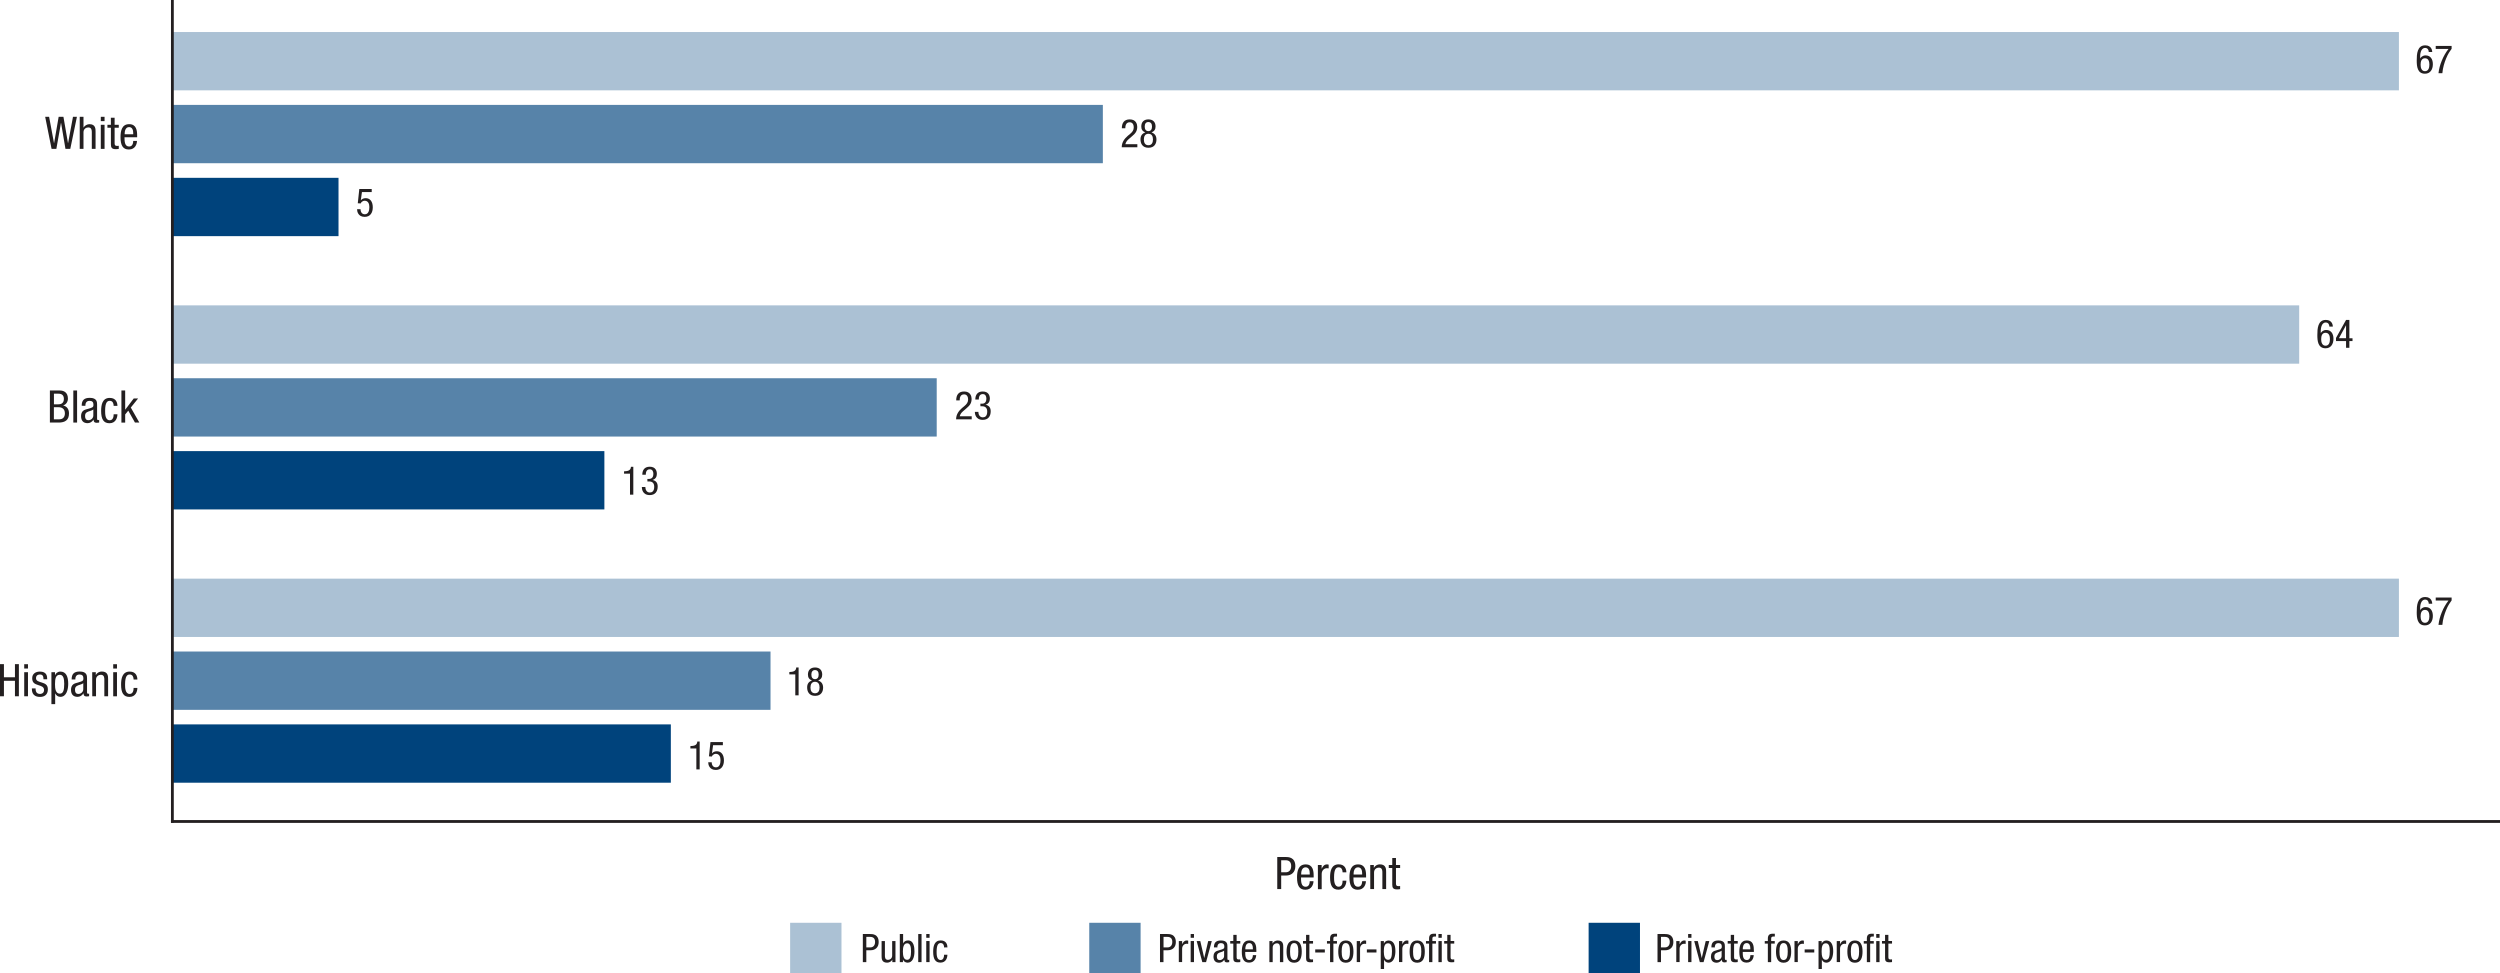 <?xml version="1.0" encoding="utf-8"?>
<!-- Generator: Adobe Illustrator 22.1.0, SVG Export Plug-In . SVG Version: 6.00 Build 0)  -->
<svg version="1.1" id="Layer_1" xmlns="http://www.w3.org/2000/svg" xmlns:xlink="http://www.w3.org/1999/xlink" x="0px" y="0px"
	 viewBox="0 0 444.96 173.24" style="enable-background:new 0 0 444.96 173.24;" xml:space="preserve">
<style type="text/css">
	.st0{fill:none;stroke:#231F20;stroke-width:0.5;stroke-linecap:square;stroke-miterlimit:10;}
	.st1{fill:#00437C;}
	.st2{fill:#5783A9;}
	.st3{fill:#ABC1D4;}
	.st4{fill:#231F20;}
</style>
<g id="graph">
	<g>
		<line class="st0" x1="30.68" y1="146.21" x2="444.71" y2="146.21"/>
	</g>
	<g>
		<g>
			<g>
				<rect x="30.68" y="31.65" class="st1" width="29.57" height="10.38"/>
				<rect x="30.68" y="80.29" class="st1" width="76.89" height="10.38"/>
				<rect x="30.68" y="128.93" class="st1" width="88.72" height="10.38"/>
			</g>
		</g>
		<g>
			<g>
				<rect x="30.68" y="18.67" class="st2" width="165.61" height="10.38"/>
				<rect x="30.68" y="67.32" class="st2" width="136.04" height="10.38"/>
				<rect x="30.68" y="115.96" class="st2" width="106.46" height="10.38"/>
			</g>
		</g>
		<g>
			<g>
				<rect x="30.68" y="5.7" class="st3" width="396.29" height="10.38"/>
				<rect x="30.68" y="54.35" class="st3" width="378.54" height="10.38"/>
				<rect x="30.68" y="102.99" class="st3" width="396.29" height="10.38"/>
			</g>
		</g>
	</g>
	<g>
		<g>
			<path class="st4" d="M3.36,123.92h-0.7v-2.75H0.7v2.75H0v-5.71h0.7v2.33h1.96v-2.33h0.7C3.36,118.21,3.36,123.92,3.36,123.92z"/>
			<path class="st4" d="M4.31,118.22h0.67v0.77H4.31V118.22z M4.31,119.64h0.67v4.29H4.31V119.64z"/>
			<path class="st4" d="M7.74,120.89c0-0.54-0.14-0.84-0.63-0.84c-0.22,0-0.7,0.06-0.7,0.66c0,0.51,0.53,0.61,1.06,0.78
				c0.51,0.17,1.05,0.35,1.05,1.21c0,0.9-0.58,1.34-1.38,1.34c-1.46,0-1.47-1.08-1.47-1.52h0.66c0,0.52,0.14,0.99,0.8,0.99
				c0.22,0,0.71-0.1,0.71-0.71c0-0.58-0.54-0.7-1.05-0.87c-0.52-0.18-1.06-0.34-1.06-1.22c0-0.8,0.62-1.18,1.37-1.18
				c1.25,0,1.3,0.86,1.3,1.37H7.74V120.89z"/>
			<path class="st4" d="M9.15,119.64h0.64v0.53h0.02c0.09-0.32,0.46-0.64,0.93-0.64c1.02,0,1.4,0.9,1.4,2.17
				c0,0.98-0.29,2.33-1.4,2.33c-0.38,0-0.74-0.22-0.9-0.6H9.82v1.9H9.15V119.64z M10.65,123.46c0.62,0,0.78-0.65,0.78-1.76
				c0-0.94-0.17-1.6-0.78-1.6c-0.74,0-0.86,0.7-0.86,1.68C9.78,122.61,9.92,123.46,10.65,123.46z"/>
			<path class="st4" d="M12.75,120.93c0-0.97,0.42-1.41,1.44-1.41c1.3,0,1.3,0.78,1.3,1.23v2.39c0,0.18-0.01,0.34,0.21,0.34
				c0.09,0,0.13-0.02,0.16-0.04v0.48c-0.06,0.01-0.22,0.04-0.39,0.04c-0.25,0-0.58,0-0.61-0.55h-0.02
				c-0.22,0.38-0.62,0.62-1.03,0.62c-0.8,0-1.17-0.48-1.17-1.25c0-0.61,0.26-1.02,0.81-1.18l0.9-0.27c0.5-0.15,0.49-0.3,0.49-0.65
				c0-0.41-0.24-0.63-0.69-0.63c-0.74,0-0.74,0.68-0.74,0.84v0.04H12.75z M14.82,121.59c-0.26,0.26-0.84,0.3-1.14,0.5
				c-0.22,0.14-0.33,0.3-0.33,0.68c0,0.44,0.15,0.74,0.61,0.74c0.45,0,0.86-0.37,0.86-0.82C14.82,122.69,14.82,121.59,14.82,121.59z
				"/>
			<path class="st4" d="M16.41,119.64h0.64v0.5h0.02c0.18-0.39,0.62-0.62,1.04-0.62c1.13,0,1.13,0.85,1.13,1.36v3.04h-0.67v-2.96
				c0-0.33-0.02-0.86-0.63-0.86c-0.36,0-0.85,0.25-0.85,0.86v2.96h-0.67L16.41,119.64L16.41,119.64z"/>
			<path class="st4" d="M20.15,118.22h0.67v0.77h-0.67V118.22z M20.15,119.64h0.67v4.29h-0.67V119.64z"/>
			<path class="st4" d="M23.78,120.94c0-0.42-0.17-0.89-0.68-0.89c-0.42,0-0.84,0.21-0.84,1.78c0,0.55,0.01,1.68,0.82,1.68
				c0.58,0,0.7-0.61,0.7-1.07h0.67c0,0.67-0.34,1.6-1.41,1.6c-1.06,0-1.49-0.72-1.49-2.2c0-1.06,0.21-2.31,1.53-2.31
				c1.18,0,1.37,0.93,1.37,1.42h-0.67V120.94z"/>
		</g>
		<g>
			<path class="st4" d="M8.88,69.5h1.75c0.74,0,1.46,0.35,1.46,1.46c0,0.52-0.31,1.04-0.83,1.19v0.02c0.7,0.17,1.02,0.7,1.02,1.41
				c0,1.16-0.66,1.63-1.85,1.63H8.88V69.5z M9.59,71.96h0.81c0.3,0,0.97-0.07,0.97-0.95c0-0.6-0.29-0.94-0.98-0.94H9.6v1.89H9.59z
				 M9.59,74.63h0.96c0.74,0,1-0.5,1-1.06c0-0.78-0.5-1.09-1.12-1.09H9.59V74.63z"/>
			<path class="st4" d="M13.05,69.5h0.67v5.71h-0.67V69.5z"/>
			<path class="st4" d="M14.54,72.22c0-0.97,0.42-1.41,1.44-1.41c1.3,0,1.3,0.78,1.3,1.23v2.39c0,0.18-0.01,0.34,0.21,0.34
				c0.09,0,0.13-0.02,0.16-0.04v0.48c-0.06,0.01-0.22,0.04-0.39,0.04c-0.25,0-0.58,0-0.61-0.55h-0.02
				c-0.22,0.38-0.62,0.62-1.03,0.62c-0.8,0-1.17-0.48-1.17-1.25c0-0.61,0.26-1.02,0.81-1.18l0.9-0.27c0.5-0.15,0.49-0.3,0.49-0.65
				c0-0.41-0.24-0.63-0.69-0.63c-0.74,0-0.74,0.68-0.74,0.84v0.04H14.54z M16.61,72.87c-0.26,0.26-0.84,0.3-1.14,0.5
				c-0.22,0.14-0.33,0.3-0.33,0.68c0,0.44,0.15,0.74,0.61,0.74c0.45,0,0.86-0.37,0.86-0.82V72.87z"/>
			<path class="st4" d="M20.23,72.23c0-0.42-0.17-0.89-0.68-0.89c-0.42,0-0.84,0.21-0.84,1.78c0,0.55,0.01,1.68,0.82,1.68
				c0.58,0,0.7-0.61,0.7-1.07h0.67c0,0.67-0.34,1.6-1.41,1.6c-1.06,0-1.49-0.72-1.49-2.2c0-1.06,0.21-2.31,1.53-2.31
				c1.18,0,1.37,0.93,1.37,1.42h-0.67V72.23z"/>
			<path class="st4" d="M24.8,75.21h-0.78l-1.19-2.12l-0.55,0.67v1.45h-0.67V69.5h0.67v3.4h0.02l1.5-1.98h0.78l-1.3,1.62L24.8,75.21
				z"/>
		</g>
		<g>
			<path class="st4" d="M8.04,20.79h0.7l0.87,4.67h0.02l0.81-4.67h0.85l0.81,4.67h0.02l0.87-4.67h0.7l-1.18,5.71h-0.86l-0.78-4.62
				h-0.02l-0.82,4.62H9.18L8.04,20.79z"/>
			<path class="st4" d="M14.19,20.79h0.67v1.91h0.02c0.18-0.35,0.65-0.6,1.03-0.6c1.11,0,1.1,0.85,1.1,1.36v3.04h-0.67v-2.96
				c0-0.33-0.02-0.86-0.63-0.86c-0.36,0-0.85,0.25-0.85,0.86v2.96h-0.67C14.19,26.5,14.19,20.79,14.19,20.79z"/>
			<path class="st4" d="M17.94,20.79h0.67v0.77h-0.67V20.79z M17.94,22.21h0.67v4.29h-0.67V22.21z"/>
			<path class="st4" d="M19.73,20.96h0.67v1.25h0.74v0.53H20.4v2.75c0,0.34,0.09,0.48,0.44,0.48c0.15,0,0.22-0.02,0.3-0.02v0.55
				c-0.09,0.02-0.26,0.05-0.54,0.05c-0.7,0-0.86-0.29-0.86-0.85v-2.96h-0.62v-0.53h0.62L19.73,20.96L19.73,20.96z"/>
			<path class="st4" d="M22.16,24.43c0,0.66,0,1.65,0.82,1.65c0.64,0,0.73-0.66,0.73-0.99h0.67c0,0.46-0.26,1.52-1.44,1.52
				c-1.06,0-1.49-0.72-1.49-2.2c0-1.06,0.21-2.31,1.53-2.31c1.31,0,1.43,1.14,1.43,2.06v0.27H22.16z M23.71,23.9v-0.23
				c0-0.48-0.14-1.05-0.74-1.05c-0.7,0-0.78,0.86-0.78,1.12v0.16C22.19,23.9,23.71,23.9,23.71,23.9z"/>
		</g>
	</g>
	<g>
		<line class="st0" x1="30.68" y1="146.18" x2="30.68" y2="0.25"/>
	</g>
	<g id="legend_2_">
		<rect x="140.63" y="164.24" class="st3" width="9.14" height="9"/>
		<g>
			<path class="st4" d="M153.57,166.24h1.27c0.43,0,1.55,0,1.55,1.44c0,0.93-0.6,1.45-1.44,1.45h-0.76v2.12h-0.62L153.57,166.24
				L153.57,166.24z M154.18,168.62h0.74c0.45,0,0.83-0.31,0.83-0.97c0-0.55-0.25-0.9-0.87-0.9h-0.69v1.87H154.18z"/>
			<path class="st4" d="M159.38,171.24h-0.56v-0.44h-0.01c-0.16,0.34-0.55,0.54-0.91,0.54c-0.99,0-0.99-0.74-0.99-1.19v-2.66h0.59
				v2.59c0,0.29,0.02,0.76,0.55,0.76c0.31,0,0.74-0.22,0.74-0.76v-2.59h0.59V171.24z"/>
			<path class="st4" d="M160.15,166.24h0.59v1.67h0.01c0.13-0.33,0.48-0.53,0.87-0.53c1.02,0,1.14,1.19,1.14,1.98
				c0,1.06-0.36,1.98-1.23,1.98c-0.41,0-0.74-0.28-0.81-0.56h-0.01v0.46h-0.56V166.24z M161.46,170.83c0.54,0,0.69-0.61,0.69-1.47
				c0-0.9-0.15-1.47-0.69-1.47c-0.64,0-0.76,0.74-0.76,1.47C160.71,170.13,160.82,170.83,161.46,170.83z"/>
			<path class="st4" d="M163.43,166.24h0.59v5h-0.59V166.24z"/>
			<path class="st4" d="M164.86,166.24h0.59v0.67h-0.59V166.24z M164.86,167.49h0.59v3.75h-0.59V167.49z"/>
			<path class="st4" d="M168.04,168.63c0-0.36-0.15-0.78-0.6-0.78c-0.36,0-0.74,0.18-0.74,1.55c0,0.48,0.01,1.47,0.71,1.47
				c0.5,0,0.62-0.53,0.62-0.94h0.59c0,0.59-0.29,1.4-1.23,1.4c-0.92,0-1.3-0.63-1.3-1.93c0-0.93,0.18-2.02,1.34-2.02
				c1.03,0,1.2,0.81,1.2,1.24L168.04,168.63L168.04,168.63z"/>
		</g>
		<rect x="193.87" y="164.24" class="st2" width="9.14" height="9"/>
		<g>
			<path class="st4" d="M206.46,166.24h1.27c0.43,0,1.55,0,1.55,1.44c0,0.93-0.6,1.45-1.44,1.45h-0.76v2.12h-0.62L206.46,166.24
				L206.46,166.24z M207.08,168.62h0.74c0.45,0,0.83-0.31,0.83-0.97c0-0.55-0.25-0.9-0.87-0.9h-0.69v1.87H207.08z"/>
			<path class="st4" d="M209.81,167.49h0.59v0.56h0.01c0.17-0.36,0.39-0.66,0.81-0.66c0.12,0,0.2,0.01,0.26,0.04V168
				c-0.06-0.01-0.13-0.03-0.31-0.03c-0.29,0-0.77,0.27-0.77,0.89v2.37h-0.59L209.81,167.49L209.81,167.49z"/>
			<path class="st4" d="M211.92,166.24h0.59v0.67h-0.59V166.24z M211.92,167.49h0.59v3.75h-0.59V167.49z"/>
			<path class="st4" d="M212.99,167.49h0.64l0.7,3.01h0.01l0.7-3.01h0.64l-1.02,3.75h-0.67L212.99,167.49z"/>
			<path class="st4" d="M216.06,168.62c0-0.85,0.36-1.23,1.26-1.23c1.14,0,1.14,0.69,1.14,1.08v2.09c0,0.16-0.01,0.3,0.18,0.3
				c0.08,0,0.11-0.01,0.14-0.03v0.42c-0.05,0.01-0.2,0.04-0.34,0.04c-0.22,0-0.51,0-0.53-0.48h-0.01c-0.19,0.34-0.55,0.54-0.9,0.54
				c-0.7,0-1.02-0.42-1.02-1.09c0-0.53,0.22-0.89,0.71-1.04l0.79-0.24c0.43-0.13,0.43-0.26,0.43-0.57c0-0.36-0.21-0.55-0.6-0.55
				c-0.64,0-0.64,0.6-0.64,0.74v0.03L216.06,168.62L216.06,168.62z M217.87,169.2c-0.23,0.23-0.74,0.27-1,0.44
				c-0.19,0.12-0.29,0.27-0.29,0.6c0,0.39,0.13,0.64,0.53,0.64c0.39,0,0.76-0.32,0.76-0.71V169.2z"/>
			<path class="st4" d="M219.51,166.39h0.59v1.09h0.65v0.46h-0.65v2.41c0,0.3,0.08,0.42,0.39,0.42c0.13,0,0.2-0.01,0.26-0.02v0.48
				c-0.08,0.02-0.23,0.04-0.48,0.04c-0.62,0-0.76-0.25-0.76-0.74v-2.59h-0.55v-0.46h0.55V166.39z"/>
			<path class="st4" d="M221.63,169.43c0,0.58,0,1.44,0.72,1.44c0.56,0,0.64-0.58,0.64-0.87h0.59c0,0.4-0.23,1.33-1.26,1.33
				c-0.92,0-1.3-0.63-1.3-1.93c0-0.93,0.18-2.02,1.34-2.02c1.15,0,1.25,0.99,1.25,1.81v0.24L221.63,169.43L221.63,169.43z
				 M222.99,168.97v-0.2c0-0.42-0.13-0.92-0.65-0.92c-0.62,0-0.69,0.76-0.69,0.98v0.14H222.99z"/>
			<path class="st4" d="M225.93,167.49h0.56v0.44h0.01c0.16-0.34,0.55-0.54,0.91-0.54c0.99,0,0.99,0.74,0.99,1.19v2.66h-0.59v-2.59
				c0-0.29-0.02-0.76-0.55-0.76c-0.31,0-0.74,0.22-0.74,0.76v2.59h-0.59V167.49z"/>
			<path class="st4" d="M230.34,167.39c1.09,0,1.35,0.92,1.35,1.98s-0.27,1.98-1.35,1.98c-1.09,0-1.35-0.92-1.35-1.98
				S229.26,167.39,230.34,167.39z M231.08,169.36c0-0.81-0.11-1.51-0.75-1.51c-0.6,0-0.72,0.7-0.72,1.51s0.12,1.51,0.72,1.51
				C230.95,170.88,231.08,170.18,231.08,169.36z"/>
			<path class="st4" d="M232.46,166.39h0.59v1.09h0.65v0.46h-0.65v2.41c0,0.3,0.08,0.42,0.39,0.42c0.13,0,0.2-0.01,0.26-0.02v0.48
				c-0.08,0.02-0.23,0.04-0.48,0.04c-0.62,0-0.76-0.25-0.76-0.74v-2.59h-0.55v-0.46h0.55V166.39z"/>
			<path class="st4" d="M234.09,168.98h1.71v0.55h-1.71V168.98z"/>
			<path class="st4" d="M236.73,167.95h-0.55v-0.46h0.55v-0.44c0-0.57,0.25-0.86,0.81-0.86h0.43v0.5h-0.27
				c-0.25,0-0.38,0.1-0.38,0.36v0.44h0.64v0.46h-0.64v3.29h-0.59L236.73,167.95L236.73,167.95z"/>
			<path class="st4" d="M239.54,167.39c1.09,0,1.35,0.92,1.35,1.98s-0.27,1.98-1.35,1.98c-1.09,0-1.35-0.92-1.35-1.98
				S238.45,167.39,239.54,167.39z M240.27,169.36c0-0.81-0.11-1.51-0.75-1.51c-0.6,0-0.72,0.7-0.72,1.51s0.12,1.51,0.72,1.51
				C240.15,170.88,240.27,170.18,240.27,169.36z"/>
			<path class="st4" d="M241.48,167.49h0.59v0.56h0.01c0.17-0.36,0.39-0.66,0.81-0.66c0.12,0,0.2,0.01,0.26,0.04V168
				c-0.06-0.01-0.13-0.03-0.31-0.03c-0.29,0-0.77,0.27-0.77,0.89v2.37h-0.59L241.48,167.49L241.48,167.49z"/>
			<path class="st4" d="M243.28,168.98h1.71v0.55h-1.71V168.98z"/>
			<path class="st4" d="M245.75,167.49h0.56v0.46h0.01c0.08-0.28,0.41-0.56,0.81-0.56c0.89,0,1.23,0.78,1.23,1.9
				c0,0.85-0.25,2.05-1.23,2.05c-0.34,0-0.65-0.2-0.78-0.53h-0.01v1.66h-0.59V167.49z M247.06,170.83c0.54,0,0.69-0.57,0.69-1.54
				c0-0.83-0.15-1.4-0.69-1.4c-0.64,0-0.76,0.61-0.76,1.47C246.31,170.09,246.43,170.83,247.06,170.83z"/>
			<path class="st4" d="M249,167.49h0.59v0.56h0.01c0.17-0.36,0.39-0.66,0.81-0.66c0.12,0,0.2,0.01,0.26,0.04V168
				c-0.06-0.01-0.13-0.03-0.31-0.03c-0.29,0-0.77,0.27-0.77,0.89v2.37H249L249,167.49L249,167.49z"/>
			<path class="st4" d="M252.24,167.39c1.09,0,1.35,0.92,1.35,1.98s-0.27,1.98-1.35,1.98c-1.09,0-1.35-0.92-1.35-1.98
				S251.15,167.39,252.24,167.39z M252.97,169.36c0-0.81-0.11-1.51-0.75-1.51c-0.6,0-0.72,0.7-0.72,1.51s0.12,1.51,0.72,1.51
				C252.85,170.88,252.97,170.18,252.97,169.36z"/>
			<path class="st4" d="M254.35,167.95h-0.55v-0.46h0.55v-0.44c0-0.57,0.25-0.86,0.81-0.86h0.43v0.5h-0.27
				c-0.25,0-0.38,0.1-0.38,0.36v0.44h0.64v0.46h-0.64v3.29h-0.59L254.35,167.95L254.35,167.95z M256.02,166.24h0.59v0.67h-0.59
				V166.24z M256.02,167.49h0.59v3.75h-0.59V167.49z"/>
			<path class="st4" d="M257.59,166.39h0.59v1.09h0.65v0.46h-0.65v2.41c0,0.3,0.08,0.42,0.39,0.42c0.13,0,0.2-0.01,0.26-0.02v0.48
				c-0.08,0.02-0.23,0.04-0.48,0.04c-0.62,0-0.76-0.25-0.76-0.74v-2.59h-0.55v-0.46h0.55V166.39z"/>
		</g>
		<rect x="282.75" y="164.24" class="st1" width="9.14" height="9"/>
		<g>
			<path class="st4" d="M295.01,166.24h1.27c0.43,0,1.55,0,1.55,1.44c0,0.93-0.6,1.45-1.44,1.45h-0.76v2.12h-0.62L295.01,166.24
				L295.01,166.24z M295.62,168.62h0.74c0.45,0,0.83-0.31,0.83-0.97c0-0.55-0.25-0.9-0.87-0.9h-0.69L295.62,168.62L295.62,168.62z"
				/>
			<path class="st4" d="M298.35,167.49h0.59v0.56h0.01c0.17-0.36,0.39-0.66,0.81-0.66c0.12,0,0.2,0.01,0.26,0.04V168
				c-0.06-0.01-0.13-0.03-0.31-0.03c-0.29,0-0.77,0.27-0.77,0.89v2.37h-0.59L298.35,167.49L298.35,167.49z"/>
			<path class="st4" d="M300.46,166.24h0.59v0.67h-0.59V166.24z M300.46,167.49h0.59v3.75h-0.59V167.49z"/>
			<path class="st4" d="M301.54,167.49h0.64l0.7,3.01h0.01l0.7-3.01h0.64l-1.02,3.75h-0.67L301.54,167.49z"/>
			<path class="st4" d="M304.6,168.62c0-0.85,0.36-1.23,1.26-1.23c1.14,0,1.14,0.69,1.14,1.08v2.09c0,0.16-0.01,0.3,0.18,0.3
				c0.08,0,0.11-0.01,0.14-0.03v0.42c-0.05,0.01-0.2,0.04-0.34,0.04c-0.22,0-0.51,0-0.53-0.48h-0.01c-0.19,0.34-0.55,0.54-0.9,0.54
				c-0.7,0-1.02-0.42-1.02-1.09c0-0.53,0.22-0.89,0.71-1.04l0.79-0.24c0.43-0.13,0.43-0.26,0.43-0.57c0-0.36-0.21-0.55-0.6-0.55
				c-0.64,0-0.64,0.6-0.64,0.74v0.03L304.6,168.62L304.6,168.62z M306.42,169.2c-0.23,0.23-0.74,0.27-1,0.44
				c-0.19,0.12-0.29,0.27-0.29,0.6c0,0.39,0.13,0.64,0.53,0.64c0.39,0,0.76-0.32,0.76-0.71V169.2z"/>
			<path class="st4" d="M308.05,166.39h0.59v1.09h0.65v0.46h-0.65v2.41c0,0.3,0.08,0.42,0.39,0.42c0.13,0,0.2-0.01,0.26-0.02v0.48
				c-0.08,0.02-0.23,0.04-0.48,0.04c-0.62,0-0.76-0.25-0.76-0.74v-2.59h-0.55v-0.46h0.55V166.39z"/>
			<path class="st4" d="M310.18,169.43c0,0.58,0,1.44,0.72,1.44c0.56,0,0.64-0.58,0.64-0.87h0.59c0,0.4-0.23,1.33-1.26,1.33
				c-0.92,0-1.3-0.63-1.3-1.93c0-0.93,0.18-2.02,1.34-2.02c1.15,0,1.25,0.99,1.25,1.81v0.24L310.18,169.43L310.18,169.43z
				 M311.53,168.97v-0.2c0-0.42-0.13-0.92-0.65-0.92c-0.62,0-0.69,0.76-0.69,0.98v0.14H311.53z"/>
			<path class="st4" d="M314.65,167.95h-0.55v-0.46h0.55v-0.44c0-0.57,0.25-0.86,0.81-0.86h0.43v0.5h-0.27
				c-0.25,0-0.38,0.1-0.38,0.36v0.44h0.64v0.46h-0.64v3.29h-0.59V167.95z"/>
			<path class="st4" d="M317.45,167.39c1.09,0,1.35,0.92,1.35,1.98s-0.27,1.98-1.35,1.98c-1.09,0-1.35-0.92-1.35-1.98
				S316.37,167.39,317.45,167.39z M318.19,169.36c0-0.81-0.11-1.51-0.75-1.51c-0.6,0-0.72,0.7-0.72,1.51s0.12,1.51,0.72,1.51
				C318.06,170.88,318.19,170.18,318.19,169.36z"/>
			<path class="st4" d="M319.39,167.49h0.59v0.56h0.01c0.17-0.36,0.39-0.66,0.81-0.66c0.12,0,0.2,0.01,0.26,0.04V168
				c-0.06-0.01-0.13-0.03-0.31-0.03c-0.29,0-0.77,0.27-0.77,0.89v2.37h-0.59L319.39,167.49L319.39,167.49z"/>
			<path class="st4" d="M321.2,168.98h1.71v0.55h-1.71V168.98z"/>
			<path class="st4" d="M323.67,167.49h0.56v0.46h0.01c0.08-0.28,0.41-0.56,0.81-0.56c0.89,0,1.23,0.78,1.23,1.9
				c0,0.85-0.25,2.05-1.23,2.05c-0.34,0-0.65-0.2-0.78-0.53h-0.01v1.66h-0.59V167.49z M324.98,170.83c0.54,0,0.69-0.57,0.69-1.54
				c0-0.83-0.15-1.4-0.69-1.4c-0.64,0-0.76,0.61-0.76,1.47C324.22,170.09,324.34,170.83,324.98,170.83z"/>
			<path class="st4" d="M326.91,167.49h0.59v0.56h0.01c0.17-0.36,0.39-0.66,0.81-0.66c0.12,0,0.2,0.01,0.26,0.04V168
				c-0.06-0.01-0.13-0.03-0.31-0.03c-0.29,0-0.77,0.27-0.77,0.89v2.37h-0.59L326.91,167.49L326.91,167.49z"/>
			<path class="st4" d="M330.15,167.39c1.09,0,1.35,0.92,1.35,1.98s-0.27,1.98-1.35,1.98c-1.09,0-1.35-0.92-1.35-1.98
				S329.07,167.39,330.15,167.39z M330.89,169.36c0-0.81-0.11-1.51-0.75-1.51c-0.6,0-0.72,0.7-0.72,1.51s0.12,1.51,0.72,1.51
				C330.76,170.88,330.89,170.18,330.89,169.36z"/>
			<path class="st4" d="M332.27,167.95h-0.55v-0.46h0.55v-0.44c0-0.57,0.25-0.86,0.81-0.86h0.43v0.5h-0.27
				c-0.25,0-0.38,0.1-0.38,0.36v0.44h0.64v0.46h-0.64v3.29h-0.59V167.95z M333.94,166.24h0.59v0.67h-0.59V166.24z M333.94,167.49
				h0.59v3.75h-0.59V167.49z"/>
			<path class="st4" d="M335.51,166.39h0.59v1.09h0.65v0.46h-0.65v2.41c0,0.3,0.08,0.42,0.39,0.42c0.13,0,0.2-0.01,0.26-0.02v0.48
				c-0.08,0.02-0.23,0.04-0.48,0.04c-0.62,0-0.76-0.25-0.76-0.74v-2.59h-0.55v-0.46h0.55V166.39z"/>
		</g>
	</g>
	<g>
		<path class="st4" d="M227.32,152.53h1.46c0.49,0,1.77,0,1.77,1.64c0,1.06-0.68,1.66-1.65,1.66h-0.87v2.41h-0.7v-5.71H227.32z
			 M228.03,155.25h0.84c0.51,0,0.94-0.35,0.94-1.11c0-0.63-0.29-1.03-0.99-1.03h-0.79V155.25z"/>
		<path class="st4" d="M231.56,156.18c0,0.66,0,1.65,0.82,1.65c0.64,0,0.73-0.66,0.73-0.99h0.67c0,0.46-0.26,1.52-1.44,1.52
			c-1.06,0-1.49-0.72-1.49-2.2c0-1.06,0.21-2.31,1.53-2.31c1.31,0,1.43,1.14,1.43,2.06v0.27H231.56z M233.11,155.65v-0.23
			c0-0.48-0.14-1.05-0.74-1.05c-0.7,0-0.78,0.86-0.78,1.12v0.16H233.11z"/>
		<path class="st4" d="M234.56,153.96h0.67v0.64h0.02c0.19-0.41,0.44-0.75,0.93-0.75c0.14,0,0.23,0.02,0.3,0.05v0.66
			c-0.06-0.01-0.14-0.03-0.36-0.03c-0.34,0-0.88,0.31-0.88,1.02v2.71h-0.67L234.56,153.96L234.56,153.96z"/>
		<path class="st4" d="M238.96,155.26c0-0.42-0.17-0.89-0.68-0.89c-0.42,0-0.84,0.21-0.84,1.77c0,0.55,0.01,1.68,0.82,1.68
			c0.58,0,0.7-0.61,0.7-1.07h0.67c0,0.67-0.34,1.6-1.41,1.6c-1.06,0-1.49-0.72-1.49-2.2c0-1.06,0.21-2.31,1.53-2.31
			c1.18,0,1.37,0.93,1.37,1.42H238.96z"/>
		<path class="st4" d="M240.89,156.18c0,0.66,0,1.65,0.82,1.65c0.64,0,0.73-0.66,0.73-0.99h0.67c0,0.46-0.26,1.52-1.44,1.52
			c-1.06,0-1.49-0.72-1.49-2.2c0-1.06,0.21-2.31,1.53-2.31c1.31,0,1.43,1.14,1.43,2.06v0.27H240.89z M242.44,155.65v-0.23
			c0-0.48-0.14-1.05-0.74-1.05c-0.7,0-0.78,0.86-0.78,1.12v0.16H242.44z"/>
		<path class="st4" d="M243.88,153.96h0.64v0.5h0.02c0.18-0.39,0.62-0.62,1.04-0.62c1.13,0,1.13,0.85,1.13,1.36v3.04h-0.67v-2.96
			c0-0.33-0.02-0.86-0.63-0.86c-0.36,0-0.85,0.25-0.85,0.86v2.96h-0.67L243.88,153.96L243.88,153.96z"/>
		<path class="st4" d="M247.79,152.71h0.67v1.25h0.74v0.53h-0.74v2.75c0,0.34,0.09,0.48,0.44,0.48c0.15,0,0.22-0.02,0.3-0.02v0.55
			c-0.09,0.02-0.26,0.05-0.54,0.05c-0.7,0-0.86-0.29-0.86-0.85v-2.96h-0.62v-0.53h0.62v-1.25H247.79z"/>
	</g>
	<g id="data_labels">
		<g>
			<path class="st4" d="M432.28,9.26c0-0.42-0.23-0.73-0.65-0.73c-0.82,0-0.88,1.23-0.88,1.49v0.39h0.01
				c0.09-0.19,0.41-0.55,0.95-0.55c0.86,0,1.3,0.64,1.3,1.57c0,0.96-0.48,1.69-1.4,1.69c-1.37,0-1.47-1.32-1.47-2.35
				c0-1.13,0.07-2.7,1.51-2.7c1.15,0,1.25,0.96,1.25,1.19H432.28z M431.61,12.67c0.62,0,0.78-0.62,0.78-1.15s-0.13-1.15-0.78-1.15
				s-0.78,0.62-0.78,1.15S430.99,12.67,431.61,12.67z"/>
			<path class="st4" d="M433.52,8.17h2.83v0.51c-0.27,0.36-0.67,0.95-0.97,1.7c-0.31,0.76-0.59,1.63-0.68,2.65h-0.69
				c0.09-0.76,0.29-1.52,0.6-2.26c0.3-0.74,0.69-1.42,1.18-2.06h-2.27V8.17z"/>
		</g>
		<g>
			<path class="st4" d="M202.42,26.21h-2.77c0-0.92,0.52-1.55,1.07-2.03l0.41-0.34c0.4-0.34,0.66-0.64,0.66-1.19
				c0-0.42-0.19-0.89-0.72-0.89c-0.76,0-0.78,0.79-0.78,1.07h-0.62c0-0.93,0.39-1.58,1.41-1.58c1.15,0,1.33,0.9,1.33,1.32
				c0,0.75-0.32,1.17-0.87,1.63l-0.7,0.61c-0.27,0.23-0.46,0.52-0.54,0.85h2.13v0.55H202.42z"/>
			<path class="st4" d="M203.85,23.57c-0.5-0.2-0.72-0.52-0.72-1.06c0-0.81,0.48-1.26,1.27-1.26c0.79,0,1.27,0.46,1.27,1.26
				c0,0.53-0.22,0.85-0.72,1.06c0.58,0.19,0.88,0.62,0.88,1.27s-0.31,1.46-1.42,1.46s-1.42-0.81-1.42-1.46
				C202.97,24.19,203.27,23.76,203.85,23.57z M204.4,25.85c0.57,0,0.81-0.43,0.81-1.02s-0.23-1.02-0.81-1.02
				c-0.57,0-0.81,0.43-0.81,1.02S203.82,25.85,204.4,25.85z M203.74,22.53c0,0.47,0.2,0.81,0.65,0.81s0.65-0.34,0.65-0.81
				c0-0.48-0.2-0.81-0.65-0.81C203.94,21.72,203.74,22.05,203.74,22.53z"/>
		</g>
		<g>
			<path class="st4" d="M63.95,33.64h2.21v0.55h-1.74l-0.2,1.44l0.01,0.01c0.2-0.25,0.53-0.37,0.87-0.37c0.75,0,1.25,0.59,1.25,1.63
				c0,0.92-0.41,1.7-1.44,1.7c-1.18,0-1.36-0.97-1.36-1.37h0.62c0,0.26,0.1,0.91,0.76,0.91c0.7,0,0.81-0.78,0.81-1.29
				c0-0.55-0.2-1.12-0.83-1.12c-0.43,0-0.7,0.36-0.7,0.48l-0.53-0.03L63.95,33.64z"/>
		</g>
		<g>
			<path class="st4" d="M414.59,58.13c0-0.42-0.23-0.73-0.65-0.73c-0.82,0-0.88,1.23-0.88,1.49v0.39h0.01
				c0.09-0.19,0.41-0.55,0.95-0.55c0.86,0,1.3,0.64,1.3,1.57c0,0.96-0.48,1.69-1.4,1.69c-1.37,0-1.47-1.32-1.47-2.35
				c0-1.13,0.07-2.7,1.51-2.7c1.15,0,1.25,0.96,1.25,1.19H414.59z M413.91,61.53c0.62,0,0.78-0.62,0.78-1.15s-0.13-1.15-0.78-1.15
				s-0.78,0.62-0.78,1.15S413.3,61.53,413.91,61.53z"/>
			<path class="st4" d="M417.56,56.94h0.59v3.26h0.56v0.5h-0.56v1.2h-0.59v-1.2h-1.79v-0.55L417.56,56.94z M416.3,60.19h1.26V57.9
				h-0.01L416.3,60.19z"/>
		</g>
		<g>
			<path class="st4" d="M172.94,74.64h-2.77c0-0.92,0.52-1.55,1.07-2.03l0.41-0.34c0.4-0.34,0.66-0.64,0.66-1.19
				c0-0.42-0.19-0.89-0.72-0.89c-0.76,0-0.78,0.79-0.78,1.07h-0.62c0-0.93,0.39-1.58,1.41-1.58c1.15,0,1.33,0.9,1.33,1.32
				c0,0.75-0.32,1.17-0.87,1.63l-0.7,0.61c-0.27,0.23-0.46,0.52-0.54,0.85h2.13v0.55H172.94z"/>
			<path class="st4" d="M174.49,71.85h0.31c0.53,0,0.76-0.38,0.76-0.88c0-0.45-0.17-0.83-0.64-0.83c-0.64,0-0.71,0.61-0.71,0.97
				h-0.62c0-0.84,0.4-1.43,1.32-1.43c1.04,0,1.27,0.73,1.27,1.29c0,0.5-0.25,0.93-0.77,1.06v0.01c0.56,0.11,0.92,0.46,0.92,1.16
				c0,0.9-0.46,1.53-1.41,1.53c-1.33,0-1.41-1.16-1.41-1.38V73.3h0.62c0,0.46,0.23,0.98,0.79,0.98c0.36,0,0.79-0.18,0.79-1.02
				c0-0.59-0.28-0.95-0.9-0.95h-0.31L174.49,71.85L174.49,71.85z"/>
		</g>
		<g>
			<path class="st4" d="M111.07,83.89c0.62-0.03,1.19-0.1,1.23-0.81h0.42v4.96h-0.59v-3.73h-1.06
				C111.07,84.31,111.07,83.89,111.07,83.89z"/>
			<path class="st4" d="M115.22,85.24h0.31c0.53,0,0.76-0.38,0.76-0.88c0-0.45-0.17-0.83-0.64-0.83c-0.64,0-0.71,0.61-0.71,0.97
				h-0.62c0-0.84,0.4-1.43,1.32-1.43c1.04,0,1.27,0.73,1.27,1.29c0,0.5-0.25,0.93-0.77,1.06v0.01c0.56,0.11,0.92,0.46,0.92,1.16
				c0,0.9-0.46,1.53-1.41,1.53c-1.33,0-1.41-1.16-1.41-1.38v-0.06h0.62c0,0.46,0.23,0.98,0.79,0.98c0.36,0,0.79-0.18,0.79-1.02
				c0-0.59-0.28-0.95-0.9-0.95h-0.31L115.22,85.24L115.22,85.24z"/>
		</g>
		<g>
			<path class="st4" d="M432.28,107.45c0-0.42-0.23-0.73-0.65-0.73c-0.82,0-0.88,1.23-0.88,1.49v0.39h0.01
				c0.09-0.19,0.41-0.55,0.95-0.55c0.86,0,1.3,0.64,1.3,1.57c0,0.96-0.48,1.69-1.4,1.69c-1.37,0-1.47-1.32-1.47-2.35
				c0-1.13,0.07-2.7,1.51-2.7c1.15,0,1.25,0.96,1.25,1.19H432.28z M431.61,110.85c0.62,0,0.78-0.62,0.78-1.15s-0.13-1.15-0.78-1.15
				s-0.78,0.62-0.78,1.15S430.99,110.85,431.61,110.85z"/>
			<path class="st4" d="M433.52,106.35h2.83v0.51c-0.27,0.36-0.67,0.95-0.97,1.7c-0.31,0.76-0.59,1.63-0.68,2.65h-0.69
				c0.09-0.76,0.29-1.52,0.6-2.26c0.3-0.74,0.69-1.42,1.18-2.06h-2.27V106.35z"/>
		</g>
		<g>
			<path class="st4" d="M140.49,119.61c0.62-0.03,1.19-0.1,1.23-0.81h0.42v4.96h-0.59v-3.73h-1.06V119.61z"/>
			<path class="st4" d="M144.52,121.12c-0.5-0.2-0.72-0.52-0.72-1.06c0-0.81,0.48-1.26,1.27-1.26c0.79,0,1.27,0.46,1.27,1.26
				c0,0.53-0.22,0.85-0.72,1.06c0.58,0.19,0.88,0.62,0.88,1.27c0,0.65-0.31,1.46-1.42,1.46s-1.42-0.81-1.42-1.46
				C143.64,121.73,143.94,121.31,144.52,121.12z M145.06,123.39c0.57,0,0.81-0.43,0.81-1.02s-0.23-1.02-0.81-1.02
				c-0.57,0-0.81,0.43-0.81,1.02S144.49,123.39,145.06,123.39z M144.41,120.07c0,0.47,0.2,0.81,0.65,0.81s0.65-0.34,0.65-0.81
				c0-0.48-0.2-0.81-0.65-0.81S144.41,119.6,144.41,120.07z"/>
		</g>
		<g>
			<path class="st4" d="M122.88,132.79c0.62-0.03,1.19-0.1,1.23-0.81h0.42v4.96h-0.59v-3.73h-1.06
				C122.88,133.21,122.88,132.79,122.88,132.79z"/>
			<path class="st4" d="M126.45,132.08h2.21v0.55h-1.74l-0.2,1.44l0.01,0.01c0.2-0.25,0.53-0.37,0.87-0.37
				c0.75,0,1.25,0.59,1.25,1.63c0,0.92-0.41,1.7-1.44,1.7c-1.18,0-1.36-0.97-1.36-1.37h0.62c0,0.26,0.1,0.91,0.76,0.91
				c0.7,0,0.81-0.78,0.81-1.29c0-0.55-0.2-1.12-0.83-1.12c-0.43,0-0.7,0.36-0.7,0.48l-0.53-0.03L126.45,132.08z"/>
		</g>
	</g>
</g>
</svg>
